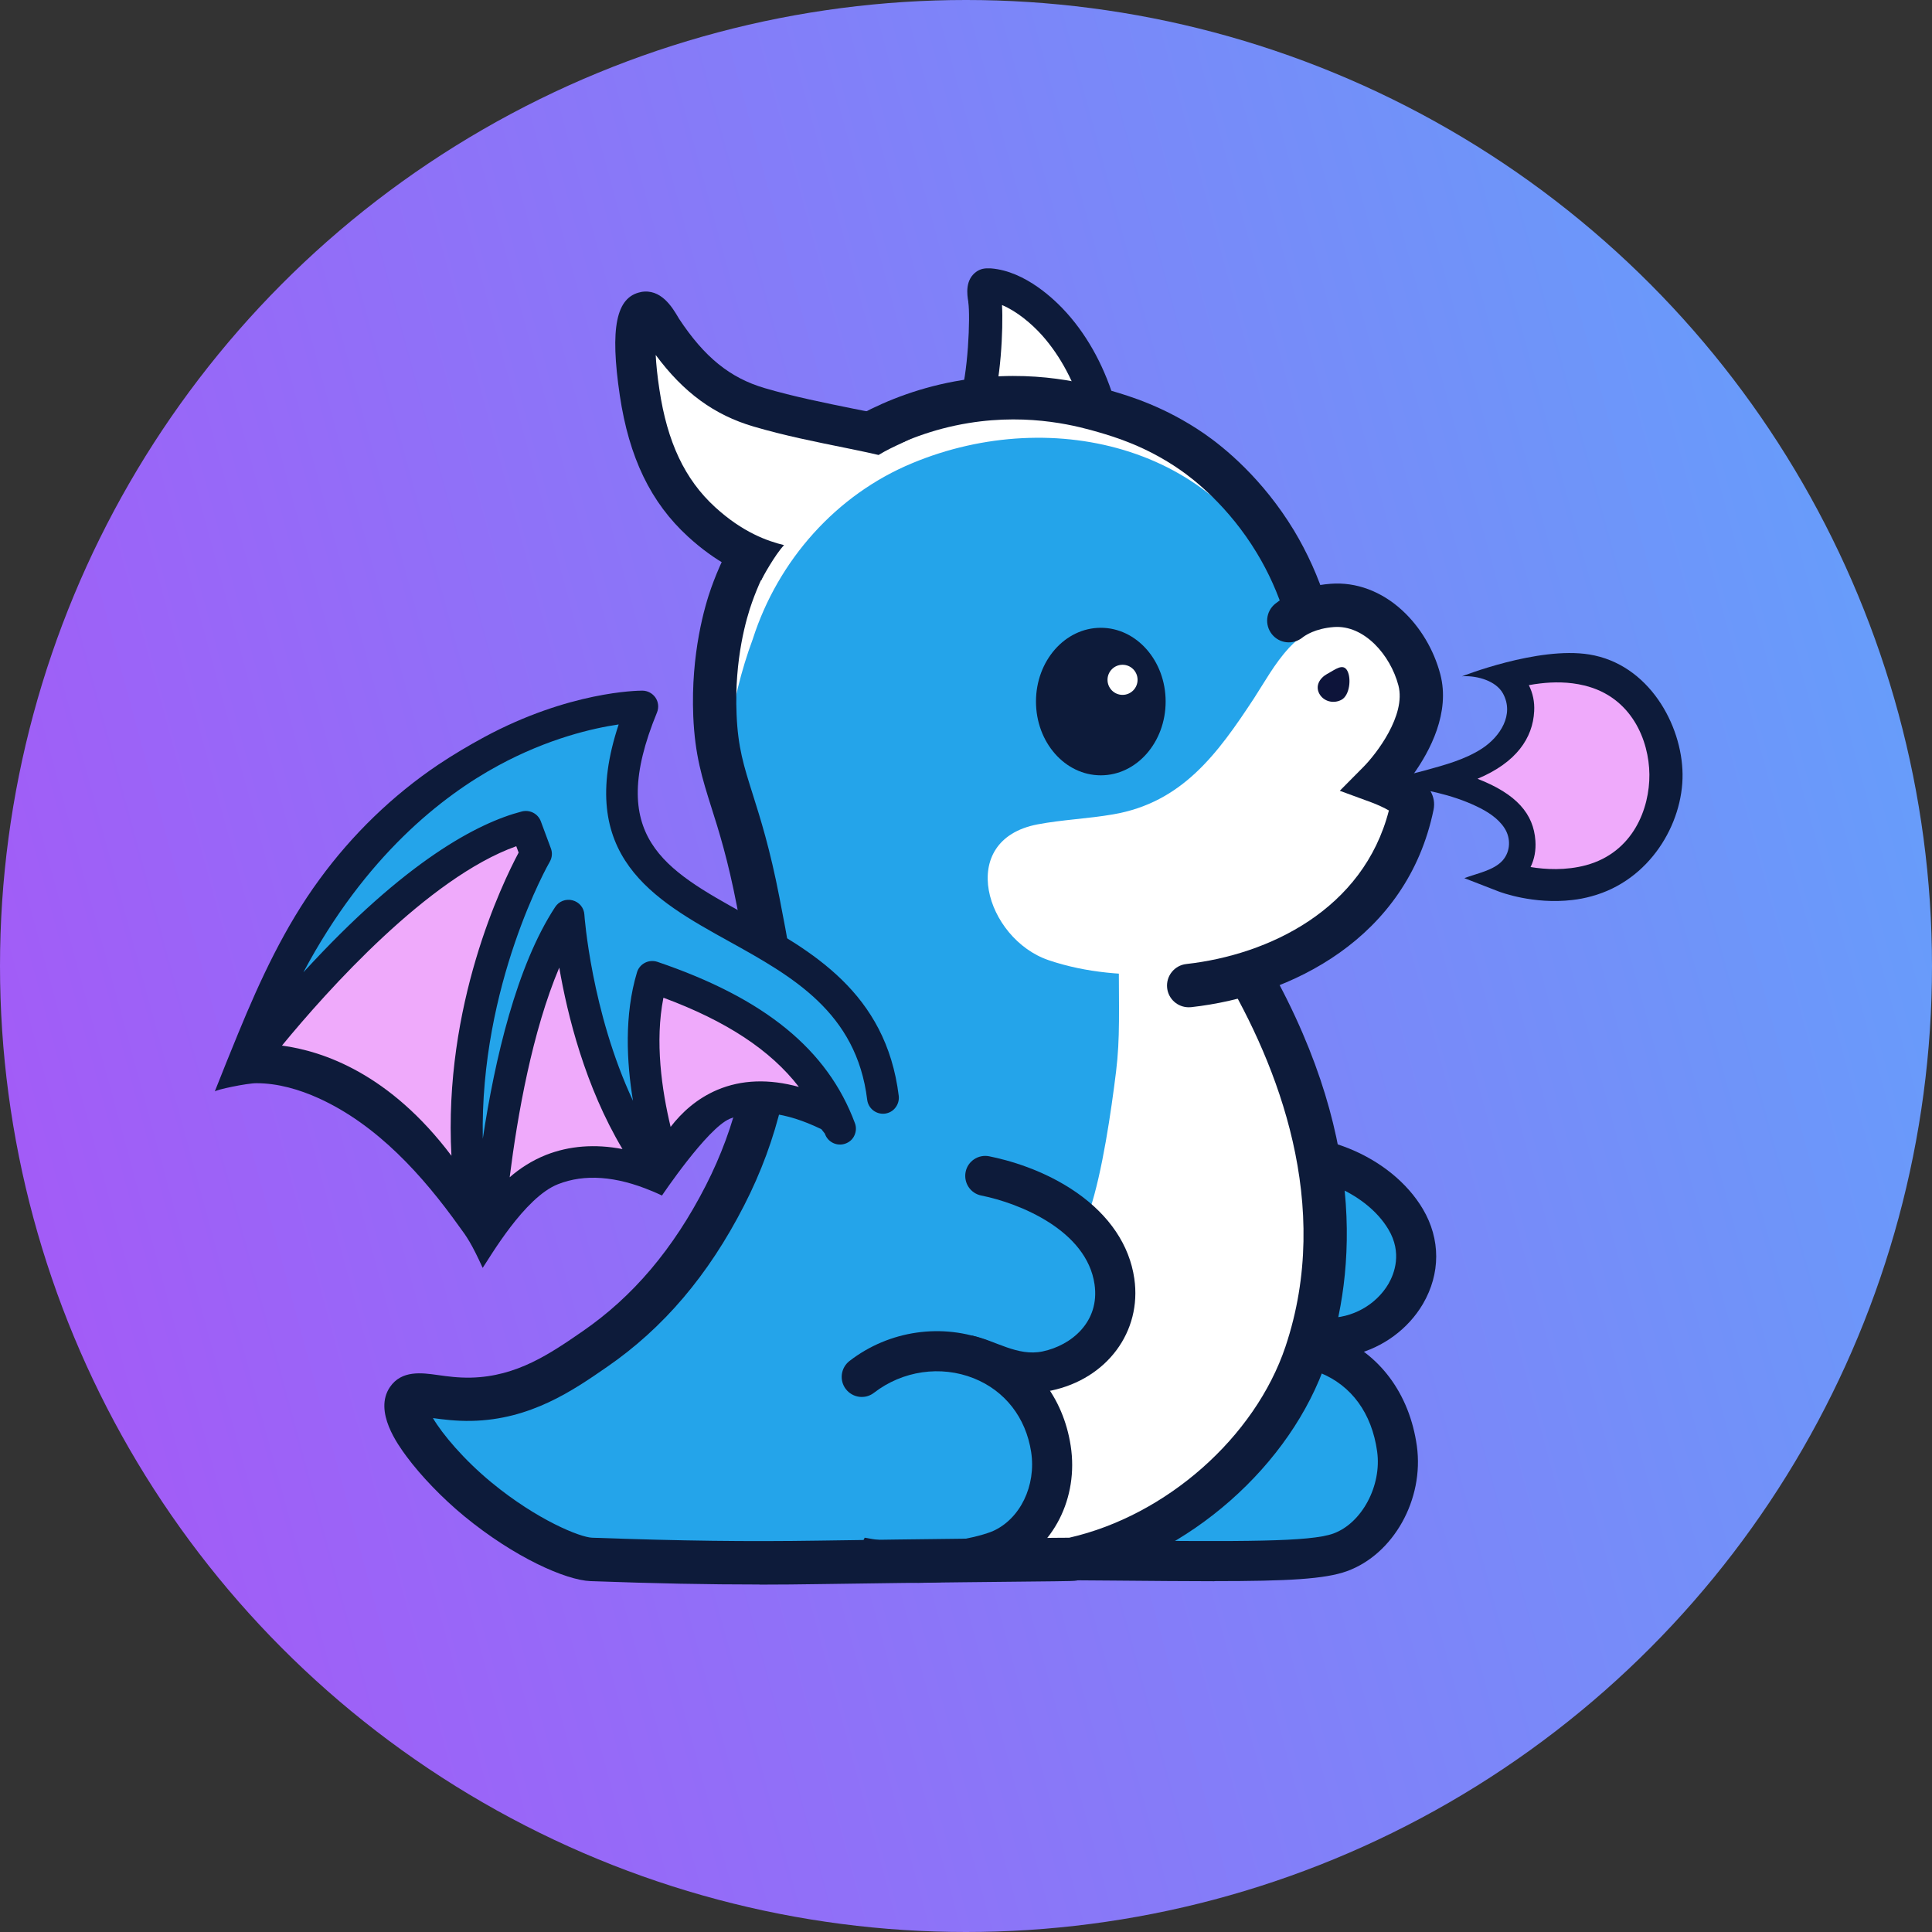 <svg width="36" height="36" viewBox="0 0 36 36" fill="none" xmlns="http://www.w3.org/2000/svg">
<rect x="0" y="0" width="36" height="36" fill="#333333" stroke="none"/>
<g clip-path="url(#clip0_4135_612)">
<circle cx="18" cy="18" r="18" fill="url(#paint0_linear_4135_612)"/>
<path d="M20.47 7.649C20.554 7.656 20.157 6.763 20.107 6.677C19.922 6.343 19.696 6.084 19.437 5.88C19.153 5.656 18.828 5.5 18.481 5.385C18.419 5.364 18.354 5.442 18.365 5.521C18.484 6.326 18.298 7.142 18.218 7.514C18.218 7.514 19.468 7.562 20.47 7.649Z" fill="white"/>
<path d="M20.191 7.712C20.032 7.142 19.763 6.637 19.418 6.249C19.224 6.032 18.945 5.798 18.671 5.684C18.696 6.134 18.648 7.13 18.465 7.656C18.41 7.817 18.231 7.904 18.07 7.848C17.909 7.793 17.822 7.614 17.878 7.453C18.039 6.99 18.083 5.896 18.043 5.634V5.623C18.02 5.489 17.978 5.21 18.2 5.058C18.279 5.005 18.358 5.001 18.379 5.001C18.412 4.999 18.438 5.001 18.463 5.001C19.114 5.051 19.671 5.6 19.88 5.834C20.289 6.291 20.604 6.882 20.79 7.543C20.837 7.708 20.741 7.879 20.575 7.927C20.547 7.935 20.52 7.938 20.491 7.938C20.355 7.938 20.23 7.848 20.191 7.712ZM18.408 5.621C18.408 5.621 18.41 5.621 18.412 5.621H18.408Z" fill="#0D1B3A"/>
<path d="M22.372 25.562C23.496 24.813 25.26 24.535 26.003 26.228C26.564 27.505 25.646 29.049 24.7 29.058C22.219 29.087 18.922 29.275 17.985 28.436C17.236 27.766 21.47 26.163 22.372 25.56V25.562Z" fill="#24A4EA"/>
<path d="M22.626 29.462C23.993 29.462 24.686 29.425 25.097 29.277C25.967 28.962 26.539 27.937 26.401 26.943C26.264 25.969 25.706 25.218 24.869 24.884C23.987 24.533 22.92 24.704 22.15 25.318L22.614 25.902C23.179 25.451 23.954 25.324 24.592 25.578C25.183 25.814 25.562 26.334 25.661 27.046C25.75 27.684 25.375 28.384 24.843 28.576C24.406 28.734 23.114 28.724 20.769 28.705C19.744 28.698 18.467 28.686 16.927 28.686V29.433C18.463 29.433 19.738 29.444 20.764 29.452C21.495 29.458 22.109 29.464 22.628 29.464L22.626 29.462Z" fill="#0D1B3A"/>
<path d="M24.173 21.375C25.398 21.665 26.865 22.607 26.278 24.099C25.922 25.002 24.594 25.028 23.782 24.708C22.764 24.305 22.173 23.308 22.194 22.239C22.211 21.384 23.189 21.142 24.173 21.375Z" fill="#24A4EA"/>
<path d="M25.243 25.239C25.769 25.107 26.238 24.767 26.514 24.297C26.844 23.732 26.844 23.089 26.514 22.53C25.924 21.532 24.509 20.956 23.361 21.244L23.544 21.968C24.366 21.762 25.454 22.202 25.873 22.911C26.13 23.346 25.982 23.73 25.873 23.921C25.64 24.318 25.191 24.566 24.73 24.556C24.141 24.543 23.576 24.209 23.031 23.886C22.948 23.838 22.866 23.788 22.785 23.742L22.413 24.389C22.492 24.435 22.572 24.481 22.653 24.529C23.252 24.882 23.93 25.284 24.715 25.301C24.895 25.305 25.074 25.284 25.247 25.241L25.243 25.239Z" fill="#0D1B3A"/>
<path d="M11.336 24.992C13.001 23.8 13.815 21.768 14.066 19.806C14.191 18.832 14.236 17.805 14.122 16.828C14.066 16.34 13.608 15.261 13.51 14.549C13.387 14.042 13.322 13.483 13.322 12.867C13.322 7.946 19.337 5.717 22.841 8.962C24.617 10.605 25.181 13.491 24.05 15.657C23.645 16.433 23.044 17.049 22.334 17.504C22.447 17.65 22.555 17.802 22.653 17.959C24.467 20.839 24.822 26.349 20.913 28.648C20.226 29.051 18.304 29.149 17.407 29.172C17.09 29.218 16.76 29.218 16.432 29.172L12.542 29.108C8.476 29.116 7.6 26.073 7.6 26.073C7.6 26.073 9.351 26.411 11.334 24.992H11.336Z" fill="#24A4EA"/>
<path d="M18.832 25.462C18.843 25.462 18.853 25.462 18.865 25.462C19.882 25.462 20.635 24.631 20.679 23.648C20.698 23.241 20.55 22.859 20.305 22.55C20.541 21.841 20.706 20.699 20.796 19.969C20.873 19.332 20.848 18.865 20.846 17.682C20.846 17.31 21.952 17.444 22.586 17.869C23.837 18.71 24.459 20.708 24.669 22.125C24.909 23.757 24.542 25.451 23.586 26.779C22.705 28.002 21.171 28.747 19.702 28.968C19.491 29.001 19.277 29.02 19.062 29.032C19.345 28.542 19.479 27.966 19.504 27.403C19.533 26.743 19.249 26.006 18.834 25.46L18.832 25.462Z" fill="white"/>
<path d="M24.01 12.08C24.127 11.955 24.254 11.848 24.398 11.778C24.817 11.573 25.368 11.617 25.713 11.945C25.93 12.153 26.116 12.552 26.157 12.863C26.255 13.641 25.464 14.503 25.166 14.699L25.949 15C26.017 15.031 26.053 15.112 26.032 15.186C25.971 15.4 25.832 15.826 25.617 16.127C24.694 17.425 23.223 18.07 21.722 18.147C20.996 18.186 20.235 18.128 19.541 17.892C18.371 17.496 17.803 15.655 19.333 15.361C19.798 15.273 20.272 15.256 20.738 15.175C22.029 14.956 22.691 14.04 23.367 13.011C23.551 12.729 23.755 12.356 24.014 12.078L24.01 12.08Z" fill="white"/>
<path d="M24.734 12.556C24.884 12.473 25.026 12.354 25.105 12.498C25.183 12.642 25.149 12.955 24.999 13.038C24.849 13.12 24.663 13.071 24.584 12.927C24.506 12.783 24.584 12.639 24.732 12.556H24.734Z" fill="#0D143A"/>
<path d="M23.953 11.166C23.672 9.027 21.789 7.654 19.717 7.46C18.35 7.347 16.937 7.668 15.812 8.461C14.685 9.244 13.907 10.459 13.675 11.807C13.54 12.452 13.496 13.119 13.571 13.764C13.659 13.119 13.807 12.5 14.028 11.905C14.497 10.442 15.583 9.215 17.004 8.628C19.635 7.535 22.874 8.33 23.954 11.166H23.953Z" fill="white"/>
<path d="M22.15 18.769C22.165 18.769 22.18 18.769 22.196 18.767C24.056 18.56 26.218 17.485 26.712 15.09C26.762 14.845 26.635 14.624 26.333 14.432C26.646 13.994 27.026 13.278 26.838 12.564C26.717 12.105 26.464 11.682 26.128 11.373C25.742 11.018 25.268 10.841 24.794 10.878C24.246 10.92 23.912 11.13 23.762 11.25C23.588 11.391 23.561 11.644 23.701 11.819C23.841 11.993 24.095 12.02 24.269 11.88C24.317 11.842 24.504 11.711 24.855 11.684C25.418 11.642 25.907 12.203 26.057 12.771C26.205 13.33 25.638 14.056 25.408 14.288L24.965 14.735L25.556 14.952C25.669 14.994 25.794 15.052 25.88 15.102C25.404 16.951 23.638 17.792 22.106 17.963C21.883 17.988 21.724 18.187 21.748 18.41C21.771 18.617 21.946 18.769 22.15 18.769Z" fill="#0D1B3A"/>
<path d="M14.153 29.527C14.529 29.527 14.906 29.523 15.295 29.517C17.309 29.487 18.951 29.473 19.652 29.465C19.895 29.463 20.031 29.459 20.059 29.452C22.146 28.993 24.062 27.305 24.719 25.349C25.26 23.732 25.489 21.096 23.49 17.723L22.795 18.134C23.811 19.85 24.838 22.45 23.953 25.092C23.386 26.781 21.733 28.241 19.924 28.653C19.875 28.653 19.78 28.653 19.644 28.655C18.943 28.661 17.3 28.676 15.282 28.707C13.905 28.728 12.713 28.713 11.033 28.653C10.814 28.646 10.013 28.327 9.161 27.626C8.643 27.2 8.241 26.72 8.067 26.424C8.251 26.449 8.499 26.482 8.788 26.476C9.887 26.453 10.676 25.91 11.309 25.472C12.362 24.746 13.199 23.763 13.865 22.463C14.497 21.231 14.806 19.912 14.781 18.541C14.771 17.999 14.689 17.575 14.525 16.73C14.347 15.81 14.168 15.25 14.026 14.799C13.861 14.276 13.75 13.931 13.725 13.309C13.681 12.28 13.911 11.508 14.013 11.224C14.216 10.649 14.633 9.812 15.453 9.092C15.783 8.802 16.699 8.102 18.049 7.883C19.226 7.691 20.138 7.958 20.481 8.057C20.762 8.14 21.347 8.311 21.981 8.749C22.238 8.925 22.893 9.432 23.419 10.304C23.638 10.665 23.812 11.055 23.939 11.46L24.711 11.218C24.565 10.751 24.363 10.304 24.112 9.885C23.526 8.918 22.814 8.34 22.442 8.082C21.701 7.572 21.03 7.376 20.71 7.282C20.318 7.167 19.279 6.863 17.92 7.084C16.421 7.328 15.397 8.067 14.921 8.486C13.97 9.321 13.489 10.289 13.252 10.955C13.135 11.283 12.87 12.174 12.918 13.345C12.949 14.075 13.085 14.503 13.256 15.046C13.393 15.476 13.563 16.014 13.732 16.888C13.888 17.686 13.965 18.088 13.974 18.558C13.997 19.793 13.719 20.983 13.149 22.096C12.546 23.273 11.795 24.16 10.854 24.808C10.253 25.222 9.631 25.651 8.775 25.67C8.537 25.675 8.337 25.647 8.159 25.622C7.857 25.579 7.483 25.528 7.266 25.846C6.957 26.301 7.42 26.927 7.571 27.133C7.844 27.503 8.247 27.92 8.648 28.25C9.589 29.024 10.545 29.444 11.004 29.462C12.223 29.506 13.187 29.525 14.151 29.525L14.153 29.527Z" fill="#0D1B3A"/>
<path d="M18.11 24.886C18.548 24.977 18.957 25.28 19.427 25.182C19.965 25.069 20.497 24.629 20.395 23.93C20.249 22.928 18.999 22.419 18.285 22.277C18.083 22.237 17.953 22.041 17.993 21.837C18.033 21.636 18.231 21.505 18.433 21.546C18.776 21.615 19.446 21.793 20.063 22.223C20.673 22.649 21.046 23.202 21.136 23.823C21.28 24.813 20.627 25.693 19.585 25.912C19.462 25.936 19.341 25.95 19.218 25.95C18.715 25.95 18.223 25.744 17.801 25.468C17.964 25.284 18.031 25.126 18.114 24.886H18.11Z" fill="#0D1B3A"/>
<path d="M15.579 20.85C13.016 19.499 12.329 21.953 12.329 21.953C9.942 20.898 9.092 22.955 9.092 22.955L8.867 22.801C7.053 19.428 4.66 19.756 4.66 19.756C4.66 19.756 7.12 16.54 7.141 16.419C7.162 16.298 9.693 14.866 9.693 14.866L10.578 15.843C10.578 15.843 11.931 16.872 11.997 16.934C12.062 16.995 13.406 18.228 13.579 18.243C13.752 18.258 15.583 19.869 15.583 19.869" fill="#EFAAFB"/>
<path d="M4.559 19.885C6.951 13.144 11.968 13.163 11.968 13.163C11.615 14.023 11.53 14.676 11.632 15.198V15.202C11.638 15.229 11.643 15.256 11.649 15.282C11.661 15.33 11.672 15.377 11.688 15.423C11.695 15.446 11.703 15.469 11.711 15.49C11.718 15.511 11.726 15.53 11.734 15.549C11.734 15.553 11.738 15.559 11.739 15.563C11.747 15.584 11.755 15.603 11.766 15.624C11.776 15.645 11.786 15.668 11.797 15.688C11.807 15.711 11.818 15.732 11.832 15.755C11.832 15.755 11.832 15.755 11.832 15.757C11.96 15.999 12.141 16.206 12.352 16.392C12.383 16.419 12.413 16.446 12.444 16.471C12.538 16.55 12.638 16.623 12.744 16.696C12.782 16.722 12.819 16.747 12.859 16.772C12.928 16.818 12.997 16.861 13.07 16.905C13.108 16.928 13.145 16.949 13.183 16.972C13.222 16.995 13.26 17.018 13.299 17.039C13.473 17.141 13.656 17.239 13.838 17.341C14.324 17.611 14.821 17.894 15.251 18.258C15.422 18.402 15.583 18.562 15.729 18.735C16.098 19.176 16.367 19.727 16.455 20.455L15.656 21.033C15.126 19.602 13.819 18.765 12.156 18.201C11.726 19.627 12.465 22.064 12.452 22.091C10.803 20.175 10.597 17.06 10.597 17.06C9.27 19.074 9.053 23.546 9.053 23.546C7.888 19.533 9.992 15.908 9.992 15.908L9.804 15.402C7.439 16.016 4.564 19.881 4.564 19.881L4.559 19.885Z" fill="#24A4EA"/>
<path d="M4 20.34C4.01 20.307 4.611 20.182 4.778 20.184C5.181 20.184 5.578 20.301 5.943 20.466C7.03 20.962 7.878 21.903 8.56 22.859C8.694 23.039 8.787 23.17 8.994 23.625C9.126 23.433 9.772 22.311 10.397 22.066C10.893 21.87 11.48 21.914 12.143 22.192C12.17 22.2 12.335 22.277 12.335 22.277C12.335 22.277 13.174 21.027 13.598 20.847C14.063 20.651 14.637 20.716 15.305 21.041L15.37 21.123C15.422 21.282 15.597 21.367 15.754 21.309C15.829 21.282 15.889 21.229 15.921 21.156C15.954 21.085 15.958 21.004 15.931 20.931C15.422 19.558 14.251 18.602 12.248 17.922C12.173 17.898 12.089 17.903 12.018 17.94C11.947 17.976 11.893 18.04 11.87 18.116C11.63 18.911 11.676 19.794 11.795 20.512C11.02 18.859 10.889 17.06 10.889 17.041C10.881 16.914 10.793 16.809 10.668 16.776C10.543 16.744 10.415 16.794 10.346 16.899C9.626 17.994 9.22 19.737 8.996 21.219C8.94 18.343 10.229 16.081 10.244 16.058C10.288 15.981 10.296 15.891 10.265 15.809L10.077 15.303C10.023 15.159 9.869 15.083 9.722 15.121C8.911 15.332 7.564 16.029 5.653 18.118C6.807 15.947 8.245 14.829 9.28 14.267C10.221 13.756 11.056 13.568 11.528 13.499C10.716 15.949 12.177 16.761 13.59 17.544C14.756 18.191 15.96 18.859 16.159 20.493C16.179 20.655 16.326 20.77 16.488 20.751C16.566 20.741 16.637 20.703 16.685 20.639C16.733 20.578 16.755 20.501 16.747 20.422C16.511 18.489 15.113 17.713 13.878 17.03C12.375 16.196 11.288 15.594 12.243 13.274C12.279 13.184 12.269 13.08 12.214 12.999C12.158 12.919 12.068 12.869 11.968 12.869C11.885 12.869 10.603 12.882 9.019 13.737C8.729 13.894 8.445 14.063 8.17 14.246C7.312 14.823 6.563 15.551 5.953 16.386C5.309 17.264 4.852 18.249 4.44 19.251C4.29 19.612 4.146 19.977 4.002 20.338L4 20.34ZM12.362 18.591C13.535 19.026 14.358 19.568 14.886 20.253C14.328 20.1 13.817 20.117 13.364 20.309C12.982 20.472 12.7 20.733 12.496 20.998C12.331 20.309 12.2 19.407 12.362 18.591ZM9.497 21.937C9.643 20.776 9.919 19.215 10.421 18.03C10.574 18.919 10.904 20.246 11.599 21.411C11.087 21.313 10.609 21.35 10.175 21.52C9.904 21.628 9.679 21.778 9.497 21.937ZM5.254 19.483C6.1 18.454 7.978 16.354 9.62 15.768L9.664 15.887C9.361 16.456 8.26 18.729 8.412 21.536C7.264 20.011 6.029 19.587 5.254 19.483Z" fill="#0D1B3A"/>
<path d="M17.492 8.436C17.417 8.447 17.25 8.357 17.179 8.336C16.897 8.255 16.609 8.177 16.321 8.134C14.8 7.915 13.31 7.483 12.323 6.214C12.268 6.143 12.216 6.07 12.166 5.995C12.114 5.919 11.997 5.944 11.979 6.034C11.924 6.322 11.897 6.619 11.895 6.911C11.882 8.263 12.953 9.711 14.236 10.139C14.293 10.158 14.677 10.315 14.727 10.258C14.727 10.258 15.1 9.851 15.551 9.436C16.453 8.603 17.49 8.436 17.494 8.436H17.492Z" fill="white"/>
<path d="M11.939 5.442C12.314 5.369 12.527 5.729 12.629 5.899C12.638 5.915 12.646 5.928 12.652 5.938C13.124 6.654 13.602 7.042 14.249 7.232C14.79 7.391 15.363 7.506 15.915 7.618L16.096 7.654C16.515 7.739 17.046 7.745 17.492 7.933C17.404 7.956 16.929 8.196 16.818 8.249C16.664 8.32 16.513 8.39 16.371 8.478C16.229 8.443 16.086 8.415 15.95 8.386L15.771 8.349C15.203 8.234 14.616 8.117 14.042 7.948C13.31 7.733 12.738 7.316 12.218 6.614C12.227 6.788 12.248 7.003 12.287 7.257C12.433 8.238 12.761 8.933 13.323 9.448C13.838 9.92 14.297 10.081 14.61 10.158C14.447 10.325 14.195 10.78 14.186 10.813C13.813 10.694 13.337 10.473 12.82 9.999C12.125 9.363 11.722 8.526 11.549 7.368C11.363 6.109 11.48 5.533 11.943 5.442H11.939Z" fill="#0D1B3A"/>
<path d="M16.113 28.653C17.574 28.924 18.483 28.538 18.496 28.532C19.009 28.306 19.31 27.684 19.214 27.056C19.116 26.415 18.726 25.915 18.146 25.683C17.53 25.437 16.818 25.541 16.286 25.952C16.123 26.079 15.889 26.048 15.762 25.885C15.635 25.721 15.666 25.487 15.829 25.36C16.568 24.788 17.563 24.646 18.423 24.988C19.254 25.32 19.811 26.032 19.951 26.941C20.101 27.912 19.627 28.847 18.797 29.212C18.749 29.233 18.137 29.494 17.127 29.494C16.695 29.494 16.192 29.446 15.629 29.312C15.835 29.131 16 28.905 16.113 28.651V28.653Z" fill="#0D1B3A"/>
<path d="M20.512 14.447C21.179 14.447 21.72 13.832 21.72 13.072C21.72 12.313 21.179 11.698 20.512 11.698C19.845 11.698 19.304 12.313 19.304 13.072C19.304 13.832 19.845 14.447 20.512 14.447Z" fill="#0D1B3A"/>
<path d="M20.917 12.948C21.072 12.948 21.197 12.822 21.197 12.667C21.197 12.513 21.072 12.387 20.917 12.387C20.762 12.387 20.637 12.513 20.637 12.667C20.637 12.822 20.762 12.948 20.917 12.948Z" fill="white"/>
<path d="M27.996 16.327C27.996 16.327 28.401 16.133 28.371 15.693C28.305 14.768 26.76 14.566 26.76 14.566C26.76 14.566 28.299 14.159 28.348 13.234C28.371 12.794 27.962 12.612 27.962 12.612C27.962 12.612 28.747 12.285 29.567 12.483C31.422 12.93 31.45 15.912 29.603 16.411C28.787 16.632 27.996 16.327 27.996 16.327Z" fill="#EFAAFB"/>
<path d="M26.009 14.632C26.52 14.701 27.048 14.802 27.514 15.025C27.712 15.119 27.914 15.244 28.035 15.432C28.155 15.618 28.148 15.866 27.998 16.035C27.831 16.221 27.51 16.277 27.286 16.363L27.925 16.611C27.956 16.623 28.572 16.857 29.3 16.77C29.417 16.757 29.536 16.734 29.655 16.701C30.744 16.408 31.362 15.346 31.352 14.426C31.343 13.506 30.723 12.374 29.613 12.195C28.655 12.041 27.238 12.604 27.238 12.604C27.249 12.6 27.265 12.602 27.276 12.6C27.53 12.592 27.873 12.685 28.004 12.919C28.223 13.314 27.952 13.727 27.618 13.946C27.301 14.153 26.925 14.253 26.564 14.353C26.197 14.453 25.821 14.53 25.445 14.572C25.633 14.584 25.823 14.605 26.009 14.632ZM27.53 14.512C28.255 14.209 28.562 13.752 28.587 13.253C28.597 13.078 28.562 12.915 28.488 12.767C28.553 12.754 28.624 12.744 28.699 12.735C28.943 12.706 29.231 12.702 29.521 12.773C30.406 12.986 30.728 13.8 30.734 14.43C30.74 15.062 30.434 15.883 29.553 16.122C29.175 16.223 28.797 16.202 28.52 16.156C28.593 16.006 28.622 15.843 28.61 15.666C28.576 15.167 28.261 14.795 27.53 14.511V14.512Z" fill="#0D1B3A"/>
</g>
<defs>
<linearGradient id="paint0_linear_4135_612" x1="-2" y1="23.5" x2="38.5" y2="12.5" gradientUnits="userSpaceOnUse">
<stop stop-color="#A757F7"/>
<stop offset="1" stop-color="#62A2FA"/>
</linearGradient>
<clipPath id="clip0_4135_612">
<rect width="36" height="36" fill="white"/>
</clipPath>
</defs>
</svg>
